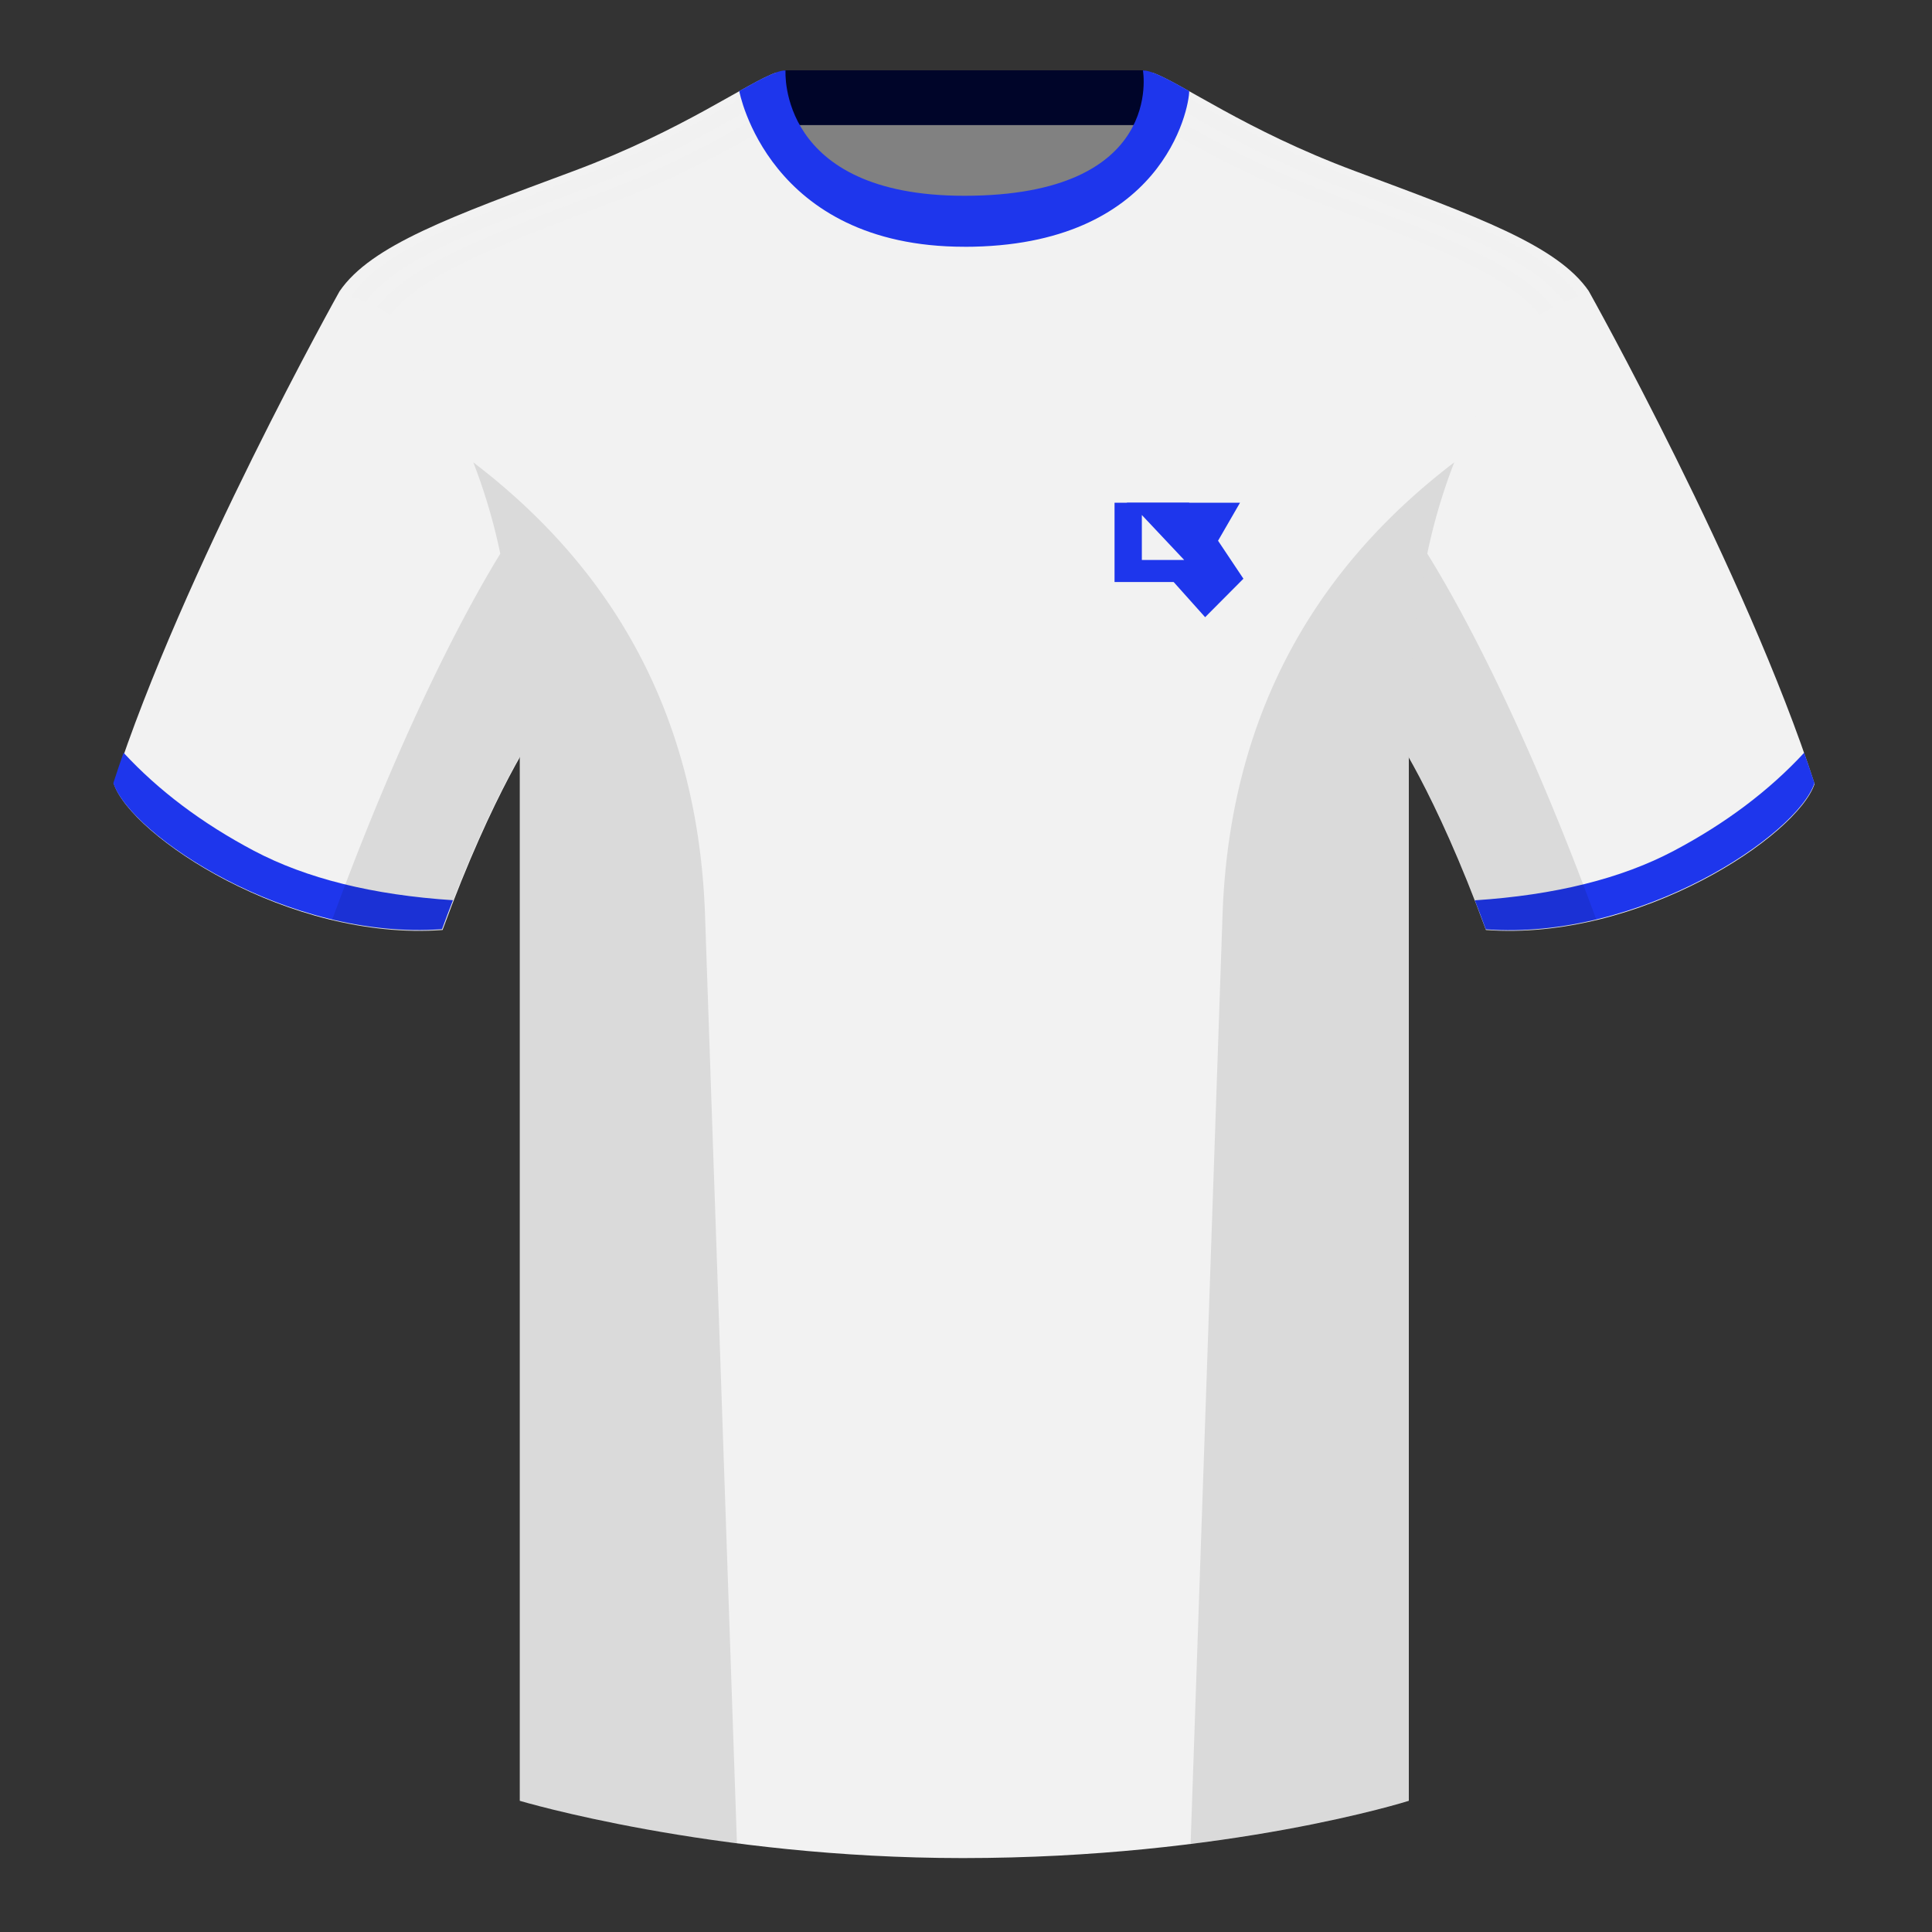 <svg xmlns="http://www.w3.org/2000/svg" width="501" height="501" fill="none"><rect width="100%" height="100%" fill="#333333" stroke="none"/><g clip-path="url(#a)"><path fill="#818181" fill-rule="evenodd" d="M203.53 109.44h93.65v-87.3h-93.65v87.3Z" clip-rule="evenodd"/><path fill="#000529" fill-rule="evenodd" d="M203.4 32.44h93.45v-14.2H203.4v14.2Z" clip-rule="evenodd"/><path fill="#F2F2F2" fill-rule="evenodd" d="M88.07 75.5s-40.76 72.8-58.54 127.77c4.44 13.38 45.2 40.86 85.23 37.89 13.34-36.4 24.46-52 24.46-52s2.96-95.09-51.15-113.66Zm323.93 0s40.76 72.8 58.55 127.77c-4.45 13.38-45.2 40.86-85.23 37.89-13.34-36.4-24.46-52-24.46-52S357.89 94.07 412 75.5Z" clip-rule="evenodd"/><path fill="#F2F2F2" fill-rule="evenodd" d="M250.04 57.95c-50.08 0-47.8-39.47-48.74-39.14-7.52 2.62-24.13 14.94-52.44 25.5C117 56.18 96.23 63.6 88.08 75.5c11.11 8.9 46.7 28.96 46.7 120.34v271.14s49.65 14.85 114.88 14.85c68.93 0 115.65-14.85 115.65-14.85V195.85c0-91.38 35.57-111.43 46.7-120.35-8.16-11.88-28.91-19.31-60.79-31.2-28.36-10.57-44.98-22.92-52.48-25.5-.92-.33 4.18 39.15-48.7 39.15Z" clip-rule="evenodd"/><path fill="#F1F1F1" fill-rule="evenodd" d="m202.17 27.02 1.73 3.21c-9.01 5.07-23.4 13.98-44.26 21.9-29.8 11.3-49.7 18.58-58.47 29.5a49.93 49.93 0 0 0-3.38-1.91c8.52-11.24 28.6-18.57 58.9-30.08 19.27-7.31 33.02-15.47 42.1-20.66v-.05c1.2-.7 2.33-1.33 3.38-1.91ZM91.11 76.84c8-11.88 28.4-19.31 59.7-31.2 19.27-7.31 33.02-15.47 42.1-20.66v-.05l.02-.02 1.73 3.23c-9.08 5.21-22.47 12.99-40.9 19.99-30.4 11.53-50.5 18.87-58.98 30.16-1.19-.53-2.42-1-3.67-1.45Zm207.92-49.39 2.61 1.48v.05c9.08 5.2 22.83 13.35 42.09 20.66 30.32 11.51 50.4 18.84 58.91 30.09a55.7 55.7 0 0 0-3.39 1.9c-8.75-10.92-28.66-18.2-58.46-29.5-19.87-7.55-33.87-15.99-42.94-21.15l-.4-.23 1.58-3.3Zm8.45-2.55.04.03v.05c9.08 5.2 22.83 13.35 42.09 20.66 31 11.77 51.29 19.17 59.47 30.85l.24.35c-1.26.45-2.48.93-3.68 1.45-8.47-11.29-28.57-18.63-58.97-30.16-17.93-6.81-31.1-14.36-40.16-19.56l-.45-.25 1.42-3.42Z" clip-rule="evenodd"/><path fill="#1E36EC" fill-rule="evenodd" d="M250.1 64c51.48 0 58.28-35.9 58.28-40.39-5.77-3.24-9.73-5.34-12-5.34 0 0 5.88 32.5-46.34 32.5-48.52 0-46.34-32.5-46.34-32.5-2.28 0-6.23 2.1-12 5.34 0 0 7.37 40.38 58.4 40.38Zm217.75 131.2c.94 2.67 1.83 5.3 2.67 7.9-4.45 13.38-45.21 40.86-85.23 37.89-.96-2.62-1.9-5.12-2.84-7.52 20.8-1.36 38-5.64 51.6-12.84 13.42-7.1 24.69-15.58 33.8-25.43Zm-435.81 0c9.1 9.83 20.36 18.3 33.77 25.4 13.61 7.2 30.83 11.48 51.64 12.84-.93 2.4-1.87 4.9-2.83 7.51-40.03 2.98-80.79-24.5-85.23-37.88.83-2.59 1.72-5.21 2.65-7.87Z" clip-rule="evenodd"/><path fill="#000" fill-opacity=".1" fill-rule="evenodd" d="M413.97 238.56a93.76 93.76 0 0 1-28.8 2.6c-8.2-22.37-15.56-36.88-20.01-44.75v270.58s-21.1 6.7-55.87 11.1l-.54-.05 8.27-240.7c2.06-59.76 31.09-95.3 60.1-117.45a148.66 148.66 0 0 0-7 23.67c7.36 11.85 24.44 42.07 43.84 94.96l.01.04ZM191.1 478.04c-34.25-4.4-56.47-11.05-56.47-11.05V196.42c-4.46 7.86-11.82 22.37-20.01 44.74a93.6 93.6 0 0 1-28.51-2.53c0-.03 0-.06.02-.1 19.37-52.84 36.3-83.06 43.6-94.94a148.6 148.6 0 0 0-7-23.7c29.01 22.15 58.04 57.69 60.1 117.44 2.55 74.24 6.4 185.91 8.27 240.7Z" clip-rule="evenodd"/><path fill="#F2F2F2" fill-rule="evenodd" d="M309.75 167.21a22 22 0 1 0 0-44 22 22 0 0 0 0 44Z" clip-rule="evenodd"/><path fill="#1E36EC" d="m315.86 140.22 6.58 9.85-9.93 9.98-8.93-9.98-11.38-19.71h29.36l-5.7 9.86Z"/><path fill="#1E36EC" d="M289.02 130.36h19.36v20.57h-19.36z"/><path fill="#F2F2F2" d="M307.08 145.21H296.1v-11.66l10.98 11.66Z"/></g><defs><clipPath id="a"><path fill="#fff" d="M.39.24h500v500H.39z"/></clipPath></defs></svg>